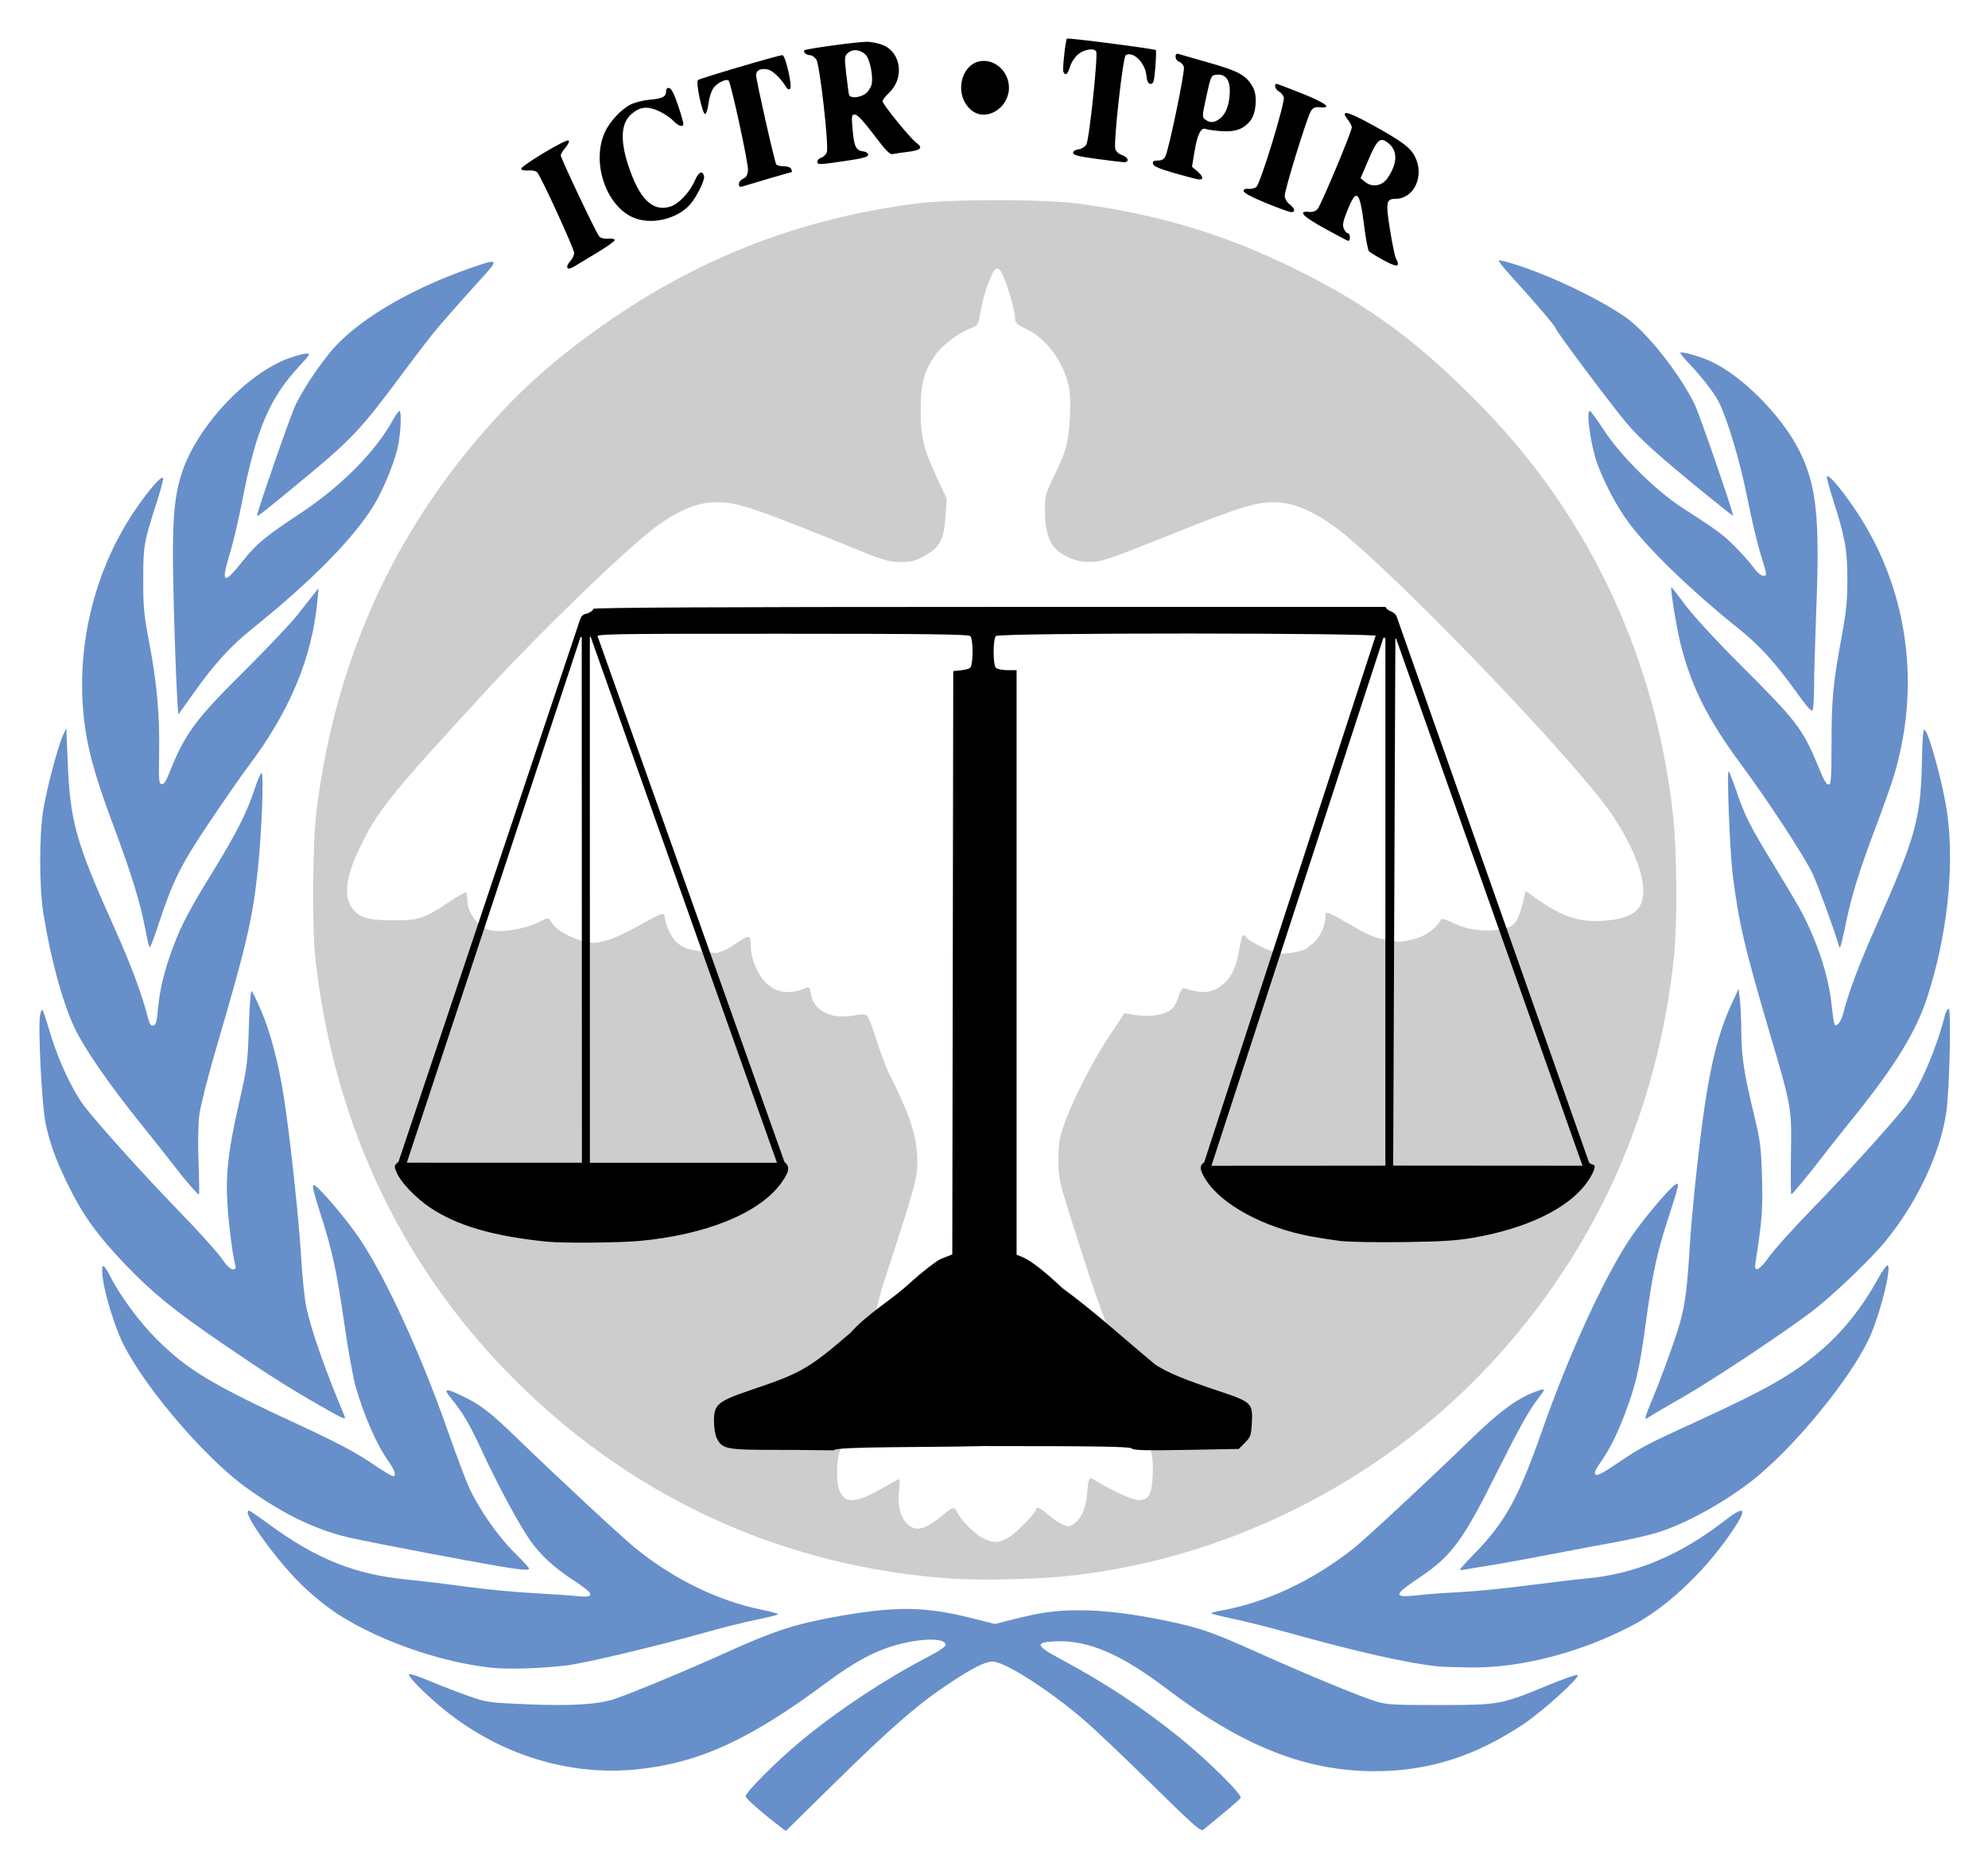 <?xml version="1.0" encoding="UTF-8" standalone="no"?>
<!-- Created with Inkscape (http://www.inkscape.org/) -->
<svg
   xmlns:dc="http://purl.org/dc/elements/1.1/"
   xmlns:cc="http://web.resource.org/cc/"
   xmlns:rdf="http://www.w3.org/1999/02/22-rdf-syntax-ns#"
   xmlns:svg="http://www.w3.org/2000/svg"
   xmlns="http://www.w3.org/2000/svg"
   xmlns:sodipodi="http://sodipodi.sourceforge.net/DTD/sodipodi-0.dtd"
   xmlns:inkscape="http://www.inkscape.org/namespaces/inkscape"
   width="520"
   height="488.96"
   id="svg3219"
   sodipodi:version="0.32"
   inkscape:version="0.45.1"
   version="1.0"
   sodipodi:docbase="C:\Dokumente und Einstellungen\Uwe Pilz\Desktop"
   sodipodi:docname="ICTR-Logo.svg"
   inkscape:output_extension="org.inkscape.output.svg.inkscape">
  <defs
     id="defs3221" />
  <sodipodi:namedview
     id="base"
     pagecolor="#ffffff"
     bordercolor="#666666"
     borderopacity="1.0"
     inkscape:pageopacity="0.0"
     inkscape:pageshadow="2"
     inkscape:zoom="0.98994949"
     inkscape:cx="316.98157"
     inkscape:cy="246.85848"
     inkscape:document-units="px"
     inkscape:current-layer="layer1"
     inkscape:window-width="1280"
     inkscape:window-height="968"
     inkscape:window-x="0"
     inkscape:window-y="22"
     width="520px"
     height="488.96px" />
  <g
     inkscape:label="Ebene 1"
     inkscape:groupmode="layer"
     id="layer1"
     transform="translate(1267.325,-138.336)">
    <g
       id="g7165"
       transform="matrix(0.501,0,0,0.501,-622.079,312.889)">
      <path
         id="path3228"
         d="M -686.229,583.251 C -699.999,569.689 -715.993,554.518 -721.77,549.538 C -739.915,533.895 -763.019,519.064 -769.53,518.879 C -773.532,518.765 -780.147,522.134 -793.692,531.187 C -809.248,541.584 -823.521,554.063 -852.886,582.944 L -877.645,607.294 L -880.08,605.444 C -889.791,598.064 -898.585,590.371 -898.634,589.214 C -898.718,587.218 -882.915,571.333 -870.625,561.061 C -850.961,544.625 -825.381,527.707 -801.692,515.468 C -797.567,513.337 -794.192,510.95 -794.192,510.165 C -794.192,506.506 -806.44,506.501 -819.737,510.155 C -831.131,513.286 -841.907,519.063 -856.192,529.7 C -896.551,559.75 -923.067,571.864 -955.692,575.159 C -990.749,578.699 -1027.111,567.417 -1055.848,544.085 C -1065.865,535.951 -1075.344,526.411 -1074.373,525.44 C -1073.987,525.054 -1069.063,526.678 -1063.432,529.048 C -1057.8,531.419 -1048.746,534.92 -1043.312,536.828 C -1033.757,540.183 -1032.741,540.327 -1012.532,541.169 C -989.311,542.137 -975.289,541.248 -966.692,538.264 C -956.011,534.556 -929.929,523.684 -908.192,513.878 C -883.976,502.954 -873.046,499.374 -852.469,495.626 C -820.742,489.849 -805.359,489.966 -780.699,496.172 L -768.491,499.245 L -758.342,496.693 C -743.913,493.066 -736.751,492.109 -723.977,492.101 C -711.468,492.092 -696.086,493.983 -678.397,497.705 C -660.983,501.368 -655.501,503.291 -630.1,514.647 C -603.609,526.49 -577.909,537.084 -569.192,539.755 C -563.985,541.35 -559.626,541.588 -536.192,541.556 C -504.972,541.513 -504.368,541.403 -479.719,531.226 C -471.759,527.94 -464.809,525.521 -464.275,525.851 C -462.645,526.858 -482.328,544.742 -492.573,551.563 C -517.849,568.389 -542.217,576.087 -570.192,576.083 C -606.223,576.077 -639.171,563.044 -678.589,533.204 C -702.861,514.829 -719.746,507.608 -736.831,508.297 C -747.887,508.743 -747.351,510.513 -733.995,517.668 C -710.764,530.113 -691.966,542.506 -672.192,558.413 C -657.812,569.981 -639.151,588.409 -640.161,590.043 C -640.518,590.619 -644.72,594.317 -649.501,598.26 C -654.281,602.203 -658.867,605.987 -659.692,606.669 C -660.958,607.715 -665.105,604.055 -686.229,583.251 z M -1031.192,522.074 C -1051.529,519.976 -1076.262,512.581 -1096.58,502.523 C -1109.46,496.147 -1117.603,490.59 -1128.119,480.998 C -1141.971,468.363 -1162.563,440.093 -1157.914,440.093 C -1157.486,440.093 -1152.906,443.205 -1147.736,447.008 C -1122.811,465.345 -1102.657,473.417 -1075.16,476.074 C -1068.578,476.71 -1055.092,478.34 -1045.192,479.696 C -1035.292,481.052 -1019.542,482.583 -1010.192,483.097 C -1000.842,483.612 -990.155,484.337 -986.442,484.708 C -977.063,485.645 -977.432,483.699 -987.942,476.816 C -998.557,469.864 -1005.469,463.564 -1010.996,455.805 C -1016.665,447.844 -1027.918,426.972 -1036.281,408.902 C -1042.815,394.783 -1046.002,389.367 -1052.494,381.343 C -1056.609,376.258 -1055.499,376.003 -1046.916,380.064 C -1037.131,384.693 -1032.21,388.476 -1017.692,402.532 C -996.605,422.949 -963.861,453.386 -956.646,459.278 C -936.545,475.692 -913.394,487.047 -890.442,491.751 C -885.63,492.737 -881.692,493.815 -881.692,494.147 C -881.692,494.478 -886.637,495.743 -892.682,496.957 C -898.726,498.172 -910.088,500.98 -917.932,503.198 C -944.695,510.767 -983.176,519.904 -992.692,520.949 C -1007.221,522.545 -1022.339,522.987 -1031.192,522.074 z M -536.692,521.431 C -552.379,519.896 -579.642,513.761 -616.192,503.54 C -624.992,501.079 -637.289,497.987 -643.518,496.67 C -649.748,495.352 -655.081,494.038 -655.37,493.748 C -655.66,493.459 -654.163,492.929 -652.044,492.57 C -627.435,488.405 -602.43,476.757 -580.692,459.333 C -574.085,454.037 -540.816,423.067 -520.692,403.479 C -503.969,387.201 -494.228,380.287 -483.487,377.069 C -480.976,376.316 -481.172,376.77 -486.213,383.387 C -489.689,387.95 -496.482,400.245 -505.088,417.554 C -524.206,456.004 -529.716,463.558 -547.192,475.278 C -560.768,484.382 -560.739,485.693 -546.994,484.173 C -542.153,483.638 -532.342,482.921 -525.192,482.58 C -518.042,482.239 -502.292,480.674 -490.192,479.103 C -478.092,477.531 -464.817,475.957 -460.692,475.605 C -434.506,473.368 -410.922,463.557 -386.964,444.934 C -375.653,436.142 -375.384,439.499 -386.191,454.593 C -400.09,474.006 -418.96,491.3 -435.849,500.105 C -462.975,514.247 -493.85,522.252 -520.042,521.933 C -527.275,521.845 -534.767,521.619 -536.692,521.431 z M -1028.192,468.95 C -1043.361,466.379 -1089.82,457.54 -1103.271,454.665 C -1121.654,450.736 -1138.329,442.921 -1158.199,428.921 C -1181.661,412.39 -1216.129,371.411 -1225.495,348.912 C -1229.636,338.966 -1233.633,324.934 -1234.392,317.686 C -1235.128,310.653 -1233.916,310.744 -1230.241,317.997 C -1225.172,328 -1215.008,341.75 -1206.217,350.497 C -1189.832,366.799 -1177.718,374.065 -1130.349,396.002 C -1112.584,404.228 -1102.075,409.773 -1094.585,414.872 C -1088.751,418.844 -1083.463,422.093 -1082.835,422.093 C -1080.787,422.093 -1081.626,419.191 -1085.075,414.345 C -1091.194,405.749 -1097.714,390.949 -1102.195,375.486 C -1103.523,370.903 -1106.216,356.003 -1108.178,342.373 C -1112.171,314.641 -1114.538,303.843 -1121.008,283.843 C -1124.047,274.451 -1125.056,270.093 -1124.194,270.093 C -1122.2,270.093 -1107.205,287.621 -1099.999,298.375 C -1086.359,318.729 -1067.972,358.859 -1054.08,398.593 C -1049.849,410.693 -1044.862,423.955 -1042.997,428.063 C -1038.002,439.066 -1027.88,453.571 -1019.268,462.068 C -1015.101,466.179 -1011.692,469.892 -1011.692,470.318 C -1011.692,471.411 -1015.557,471.091 -1028.192,468.95 z M -525.692,470.805 C -525.692,470.509 -522.192,466.69 -517.913,462.318 C -502.308,446.375 -494.961,433.08 -483.247,399.593 C -468.934,358.676 -450.41,318.232 -436.527,297.593 C -430.184,288.162 -416.18,271.545 -413.099,269.793 C -410.934,268.563 -411.255,270.012 -417.183,288.242 C -422.919,305.88 -425.197,316.59 -428.669,342.231 C -431.52,363.286 -433.328,371.85 -437.397,383.566 C -442.088,397.071 -446.699,406.859 -451.793,414.12 C -454.887,418.532 -455.73,420.456 -454.921,421.264 C -454.113,422.072 -451.026,420.472 -443.457,415.32 C -431.58,407.236 -428.498,405.616 -401.192,393.113 C -365.533,376.785 -351.912,369.002 -337.578,356.766 C -325.656,346.588 -315.901,334.36 -307.325,318.843 C -305.273,315.13 -303.115,312.093 -302.53,312.093 C -300.083,312.093 -305.496,334.726 -311.145,348.122 C -320.13,369.424 -351.743,408.091 -374.192,425.235 C -389.188,436.687 -408.146,447.001 -422.411,451.467 C -426.932,452.883 -437.057,455.199 -444.911,456.614 C -452.766,458.03 -468.192,460.933 -479.192,463.067 C -490.192,465.201 -503.917,467.695 -509.692,468.609 C -515.467,469.524 -521.43,470.513 -522.942,470.807 C -524.455,471.102 -525.692,471.101 -525.692,470.805 z M -1120.692,385.361 C -1138.543,375.112 -1148.513,368.772 -1171.715,352.915 C -1196.92,335.689 -1208.462,326.295 -1222.664,311.449 C -1236.959,296.505 -1244.647,285.844 -1252.128,270.593 C -1258.917,256.751 -1261.806,248.824 -1264.16,237.58 C -1266.138,228.135 -1268.215,185.706 -1266.926,181.093 C -1265.803,177.076 -1266.151,176.382 -1261.181,192.548 C -1257.129,205.724 -1249.901,221.025 -1244.123,228.654 C -1237.103,237.924 -1213.302,264.348 -1194.733,283.488 C -1184.536,293.998 -1174.43,305.184 -1172.276,308.345 C -1169.759,312.039 -1167.663,314.093 -1166.409,314.093 C -1164.865,314.093 -1164.591,313.624 -1165.094,311.843 C -1166.481,306.933 -1168.622,289.983 -1169.232,279.093 C -1170.088,263.799 -1168.66,251.651 -1163.18,227.593 C -1158.862,208.639 -1158.591,206.558 -1158.002,187.799 C -1157.638,176.224 -1157.01,168.375 -1156.489,168.896 C -1155.999,169.386 -1153.795,173.969 -1151.592,179.081 C -1146.785,190.23 -1142.624,205.948 -1139.809,223.593 C -1136.684,243.179 -1131.892,287.351 -1130.747,307.131 C -1130.188,316.777 -1129.034,328.344 -1128.182,332.835 C -1126,344.338 -1118.521,365.839 -1108.004,390.843 C -1107.129,392.923 -1108.715,392.238 -1120.692,385.361 z M -426.124,384.071 C -420.875,371.626 -413.132,350.38 -410.824,342.093 C -408.117,332.374 -406.986,323.544 -405.705,302.123 C -404.673,284.871 -401.043,250.506 -398.097,230.093 C -394.628,206.057 -390.346,189.665 -383.868,175.628 L -380.192,167.662 L -379.541,173.128 C -379.183,176.134 -378.846,183.822 -378.791,190.212 C -378.68,203.294 -377.351,211.925 -372.115,233.593 C -368.863,247.046 -368.438,250.397 -367.99,266.093 C -367.512,282.801 -367.956,288.615 -371.407,310.843 C -372.237,316.19 -369.39,314.829 -364.083,307.343 C -361.451,303.63 -351.174,292.252 -341.245,282.058 C -322.355,262.665 -297.637,235.251 -291.84,227.267 C -285.097,217.981 -276.838,198.599 -272.698,182.343 C -272.102,180.005 -271.114,178.093 -270.501,178.093 C -269.106,178.093 -270.099,220.904 -271.754,232.093 C -274.93,253.571 -286.891,279.006 -303.305,299.191 C -311.308,309.033 -331.909,328.652 -342.692,336.703 C -359.221,349.043 -394.649,372.509 -409.692,381.082 C -417.667,385.627 -425.08,389.963 -426.165,390.719 C -427.25,391.475 -428.446,392.093 -428.822,392.093 C -429.199,392.093 -427.985,388.483 -426.124,384.071 z M -1188.502,270.572 C -1190.691,268.085 -1194.44,263.472 -1196.833,260.322 C -1199.226,257.171 -1207.636,246.559 -1215.522,236.739 C -1231.551,216.78 -1244.358,198.109 -1249.233,187.593 C -1255.47,174.139 -1261.79,150.695 -1265.33,127.879 C -1267.447,114.239 -1267.466,87.795 -1265.368,74.593 C -1263.619,63.589 -1257.795,41.48 -1255.054,35.44 L -1253.308,31.593 L -1252.6,48.593 C -1251.254,80.922 -1248.56,90.486 -1227.667,137.093 C -1219.372,155.597 -1213.695,170.899 -1210.668,182.906 C -1209.86,186.115 -1209.148,187.135 -1207.887,186.894 C -1206.528,186.633 -1206.042,184.889 -1205.433,178.081 C -1204.513,167.795 -1201.77,156.811 -1197.089,144.674 C -1192.803,133.562 -1188.636,125.753 -1176.41,105.919 C -1164.801,87.086 -1158.821,75.269 -1155.117,63.843 C -1153.556,59.03 -1151.853,55.093 -1151.332,55.093 C -1150.084,55.093 -1151.284,86.099 -1153.264,105.048 C -1155.968,130.917 -1159.161,144.692 -1174.744,197.708 C -1179.128,212.622 -1183.206,228.597 -1183.806,233.208 C -1184.475,238.341 -1184.65,248.089 -1184.258,258.343 C -1183.906,267.555 -1183.821,275.093 -1184.07,275.093 C -1184.319,275.093 -1186.313,273.058 -1188.502,270.572 z M -352.867,254.344 C -352.479,229.517 -352.437,229.754 -364.082,190.369 C -376.868,147.13 -380.329,132.298 -383.283,108.093 C -384.826,95.45 -386.455,53.132 -385.361,54.139 C -385.034,54.439 -383.14,59.36 -381.151,65.073 C -376.641,78.031 -374.316,82.619 -362.142,102.593 C -348.217,125.44 -345.966,129.506 -341.657,139.593 C -336.319,152.09 -332.806,164.851 -331.66,175.907 C -331.124,181.07 -330.423,185.72 -330.1,186.242 C -329.069,187.911 -326.753,185.039 -325.651,180.726 C -322.758,169.405 -317.531,155.525 -308.466,135.093 C -287.214,87.198 -284.954,78.811 -284.417,45.848 C -284.289,38.048 -283.795,32.233 -283.273,32.404 C -280.981,33.156 -273.118,62.061 -271.177,76.871 C -267.478,105.086 -271.431,140.636 -281.799,172.407 C -287.519,189.935 -298.501,207.908 -319.184,233.593 C -325.827,241.843 -333.682,251.743 -336.638,255.593 C -343.94,265.101 -352.083,274.962 -352.692,275.035 C -352.967,275.068 -353.046,265.757 -352.867,254.344 z M -1212.097,136.343 C -1214.544,123.149 -1219.326,107.65 -1228.682,82.593 C -1236.571,61.462 -1240.641,48.004 -1242.709,36.212 C -1249.752,-3.954 -1240.717,-47.146 -1218.197,-80.974 C -1210.514,-92.515 -1202.791,-101.31 -1202.732,-98.586 C -1202.71,-97.585 -1204.243,-91.96 -1206.138,-86.086 C -1212.817,-65.39 -1213.116,-63.675 -1213.139,-45.907 C -1213.158,-31.449 -1212.767,-27.359 -1209.982,-12.856 C -1205.993,7.91 -1204.457,25.246 -1204.848,45.083 C -1205.115,58.622 -1204.952,60.612 -1203.558,60.88 C -1202.434,61.097 -1201.283,59.475 -1199.66,55.39 C -1191.377,34.536 -1186.228,27.509 -1160.61,2.093 C -1148.69,-9.732 -1136.071,-23.054 -1132.565,-27.512 C -1129.06,-31.97 -1125.162,-36.92 -1123.903,-38.512 L -1121.613,-41.407 L -1122.208,-34.907 C -1124.949,-4.951 -1136.679,23.056 -1158.627,52.049 C -1161.768,56.198 -1170.711,69.073 -1178.5,80.659 C -1193.597,103.116 -1197.699,111.345 -1205.263,134.343 C -1207.388,140.805 -1209.389,146.093 -1209.708,146.093 C -1210.028,146.093 -1211.103,141.705 -1212.097,136.343 z M -327.704,146.01 C -327.76,143.941 -338.498,114.17 -341.488,107.79 C -345.642,98.926 -364.802,69.603 -378.534,51.093 C -396.265,27.192 -404.942,9.967 -410.521,-12.407 C -412.718,-21.217 -416.05,-41.907 -415.273,-41.907 C -415.111,-41.907 -411.688,-37.52 -407.666,-32.157 C -403.395,-26.461 -391.172,-13.259 -378.273,-0.407 C -350.7,27.065 -346.72,32.177 -339.662,49.19 C -335.307,59.688 -334.523,61.093 -333.023,61.093 C -331.958,61.093 -331.691,56.946 -331.684,40.343 C -331.675,16.664 -330.908,8.398 -326.515,-15.407 C -323.937,-29.379 -323.384,-34.901 -323.409,-46.407 C -323.444,-61.675 -324.568,-67.798 -331.112,-88.37 C -333.03,-94.4 -334.398,-99.534 -334.152,-99.781 C -332.603,-101.33 -319.937,-84.713 -312.377,-71.211 C -290.712,-32.524 -286.01,13.355 -299.246,56.891 C -300.701,61.677 -304.953,73.693 -308.693,83.593 C -317.294,106.355 -321.324,119.363 -324.266,133.854 C -325.548,140.166 -326.843,145.577 -327.144,145.878 C -327.446,146.18 -327.697,146.239 -327.704,146.01 z M -1196.525,-10.644 C -1198.566,-71.13 -1197.992,-86.016 -1193.026,-101.407 C -1185.19,-125.69 -1158.994,-153.697 -1136.78,-161.539 C -1133.157,-162.818 -1129.128,-163.874 -1127.828,-163.886 C -1125.726,-163.905 -1126.133,-163.191 -1131.475,-157.481 C -1147.272,-140.593 -1154.344,-123.884 -1161.573,-86.367 C -1163.273,-77.545 -1166.015,-65.845 -1167.667,-60.367 C -1172.768,-43.447 -1171.477,-42.597 -1160.893,-55.907 C -1154.032,-64.535 -1149.005,-68.691 -1131.496,-80.209 C -1110.05,-94.317 -1092.002,-112.453 -1082.809,-129.132 C -1081.37,-131.742 -1079.855,-133.885 -1079.442,-133.893 C -1078.103,-133.918 -1078.65,-121.99 -1080.326,-114.604 C -1082.179,-106.442 -1088.047,-92.305 -1092.783,-84.597 C -1103.451,-67.232 -1125.216,-45.168 -1156.482,-20.02 C -1167.79,-10.925 -1176.211,-1.644 -1186.979,13.593 C -1190.866,19.093 -1194.333,23.936 -1194.683,24.356 C -1195.033,24.776 -1195.862,9.026 -1196.525,-10.644 z M -349.692,13.298 C -360.817,-2.255 -369.262,-11.544 -380.304,-20.372 C -404.313,-39.567 -426.756,-61.184 -437.447,-75.414 C -443.551,-83.539 -450.389,-96.38 -454.008,-106.514 C -457.416,-116.056 -459.939,-133.907 -457.88,-133.907 C -457.433,-133.907 -454.209,-129.52 -450.714,-124.157 C -441.858,-110.565 -423.696,-92.541 -409.692,-83.447 C -390.339,-70.879 -388.733,-69.699 -382.265,-63.294 C -378.722,-59.786 -374.367,-54.889 -372.588,-52.411 C -370.778,-49.891 -368.547,-47.907 -367.523,-47.907 C -365.17,-47.907 -365.154,-47.766 -368.745,-59.254 C -370.424,-64.626 -373.55,-77.883 -375.69,-88.714 C -379.419,-107.586 -386.089,-129.883 -390.72,-138.961 C -393.014,-143.457 -399.989,-152.367 -406.514,-159.134 C -409.021,-161.734 -410.853,-164.08 -410.586,-164.347 C -409.882,-165.051 -400.963,-162.563 -395.45,-160.124 C -378.634,-152.685 -357.353,-131.233 -348.132,-112.426 C -339.701,-95.229 -337.826,-78.182 -339.514,-34.065 C -340.181,-16.653 -340.75,2.768 -340.779,9.093 C -340.809,15.418 -341.139,21.311 -341.513,22.188 C -342.014,23.364 -344.163,21.028 -349.692,13.298 z M -1153.692,-79.305 C -1153.692,-81.433 -1135.904,-132.531 -1133.495,-137.323 C -1129.321,-145.626 -1123.215,-154.912 -1115.865,-164.133 C -1103.054,-180.205 -1075.132,-197.045 -1042.345,-208.475 C -1027.419,-213.678 -1027.131,-213.379 -1036.834,-202.764 C -1041.431,-197.735 -1047.383,-191.098 -1050.06,-188.014 C -1052.738,-184.93 -1056.906,-180.157 -1059.324,-177.407 C -1061.741,-174.657 -1069.97,-163.982 -1077.611,-153.685 C -1099.04,-124.804 -1104.062,-119.41 -1128.028,-99.532 C -1149.876,-81.41 -1153.692,-78.403 -1153.692,-79.305 z M -396.234,-89.535 C -421.537,-110.123 -431.769,-119.305 -438.875,-127.802 C -447.382,-137.974 -475.692,-175.811 -475.692,-177.01 C -475.692,-177.936 -486.072,-190.12 -498.086,-203.296 C -502.428,-208.057 -505.753,-212.18 -505.475,-212.458 C -505.198,-212.735 -501.288,-211.799 -496.788,-210.377 C -478.42,-204.575 -453.093,-192.466 -439.254,-182.869 C -428.352,-175.31 -411.008,-153.472 -403.149,-137.408 C -400.654,-132.309 -382.542,-79.774 -383.08,-79.199 C -383.187,-79.085 -389.106,-83.736 -396.234,-89.535 z "
         style="fill:#678fca;fill-opacity:1"
         sodipodi:nodetypes="cssscccssssssssssssssscccssssssssssssssssccssssssssssssssssssssccssssssssssssssssssccsssssssssssssssssssccsssssssssssssssssssssccssssssssssssssssssssccssscccsssssssssssssssccssssscccsssssssssssssccsssssssssssssssssccsssssssssssscccssssccssssssssssssssssssccsssssssssssssssccsssssssssssssssssssccssssssssccssssssssc" />
      <path
         sodipodi:nodetypes="ccccsssssssssssssssssssscccsssssssssssssccssscccssscccssssssssscccssssssssscssssssssscccssscccsssssssscssssscsccscscsssssssssssssc"
         style="fill:#cdcdcd;fill-opacity:1"
         d="M -498.54,134.695 C -494.676,132.586 -492.761,122.113 -492.497,121.349 L -491.415,116.609 L -486.432,120.172 C -472.275,130.296 -463.2,133.233 -449.587,132.099 C -435.516,130.927 -429.95,126.543 -429.95,116.631 C -429.95,106.848 -435.973,92.211 -446.406,76.645 C -463.354,51.357 -549.663,-39.157 -584.861,-68.556 C -597.924,-79.466 -610.079,-85.527 -620.198,-86.176 C -630.947,-86.866 -639.364,-84.342 -678.323,-68.741 C -708.409,-56.693 -712.881,-55.167 -718.323,-55.095 C -722.703,-55.037 -725.953,-55.678 -729.723,-57.345 C -739.101,-61.492 -742.153,-67.432 -742.344,-81.911 C -742.444,-89.499 -742.21,-90.4 -737.801,-99.411 C -735.244,-104.636 -732.408,-111.386 -731.498,-114.411 C -729.25,-121.885 -728.373,-139.394 -729.884,-146.63 C -732.577,-159.523 -741.645,-171.756 -752.219,-176.758 C -757.14,-179.086 -757.95,-179.857 -757.95,-182.21 C -757.95,-185.684 -761.211,-197.523 -763.891,-203.774 C -765.338,-207.151 -766.436,-208.464 -767.621,-208.235 C -769.77,-207.82 -774.393,-195.418 -776.003,-185.75 C -777.189,-178.628 -777.218,-178.58 -781.322,-177.007 C -787.762,-174.539 -796.489,-167.821 -799.853,-162.743 C -805.68,-153.946 -807.207,-148.201 -807.251,-134.911 C -807.3,-120.375 -805.905,-114.474 -798.815,-99.217 L -793.671,-88.147 L -794.234,-79.529 C -795.105,-66.206 -797.207,-62.433 -806.45,-57.597 C -810.458,-55.499 -812.766,-54.996 -818.086,-55.062 C -824.002,-55.134 -826.936,-56.044 -845.086,-63.431 C -896.031,-84.165 -904.757,-86.949 -916.4,-86.187 C -925.129,-85.615 -935.238,-81.163 -945.61,-73.323 C -962.162,-60.811 -1005.538,-18.863 -1034.998,13.123 C -1084.689,67.075 -1091.156,75.154 -1100.48,94.926 C -1107.722,110.284 -1108.636,120.242 -1103.377,126.493 C -1099.828,130.711 -1095.047,131.962 -1082.449,131.969 C -1069.292,131.977 -1066.436,131.049 -1053.961,122.705 C -1049.086,119.444 -1044.839,117.033 -1044.523,117.349 C -1044.208,117.664 -1043.949,119.445 -1043.949,121.305 C -1043.949,125.588 -1041.928,129.728 -1038.396,133.367 C -1036.982,134.823 -1036.636,135.109 -1034.578,136.172 C -1030.902,137.773 -1028.912,137.449 -1027.079,137.589 C -1020.724,137.589 -1011.78,135.537 -1006.521,132.872 C -1001.713,130.436 -1001.472,130.409 -1000.481,132.204 C -997.861,136.952 -992.636,139.493 -987.206,141.601 C -983.962,142.86 -983.262,143.03 -980.26,143.533 C -976.482,143.959 -974.45,143.22 -974.45,143.22 L -969.95,142.069 C -967.475,141.435 -960.05,137.909 -953.45,134.233 C -943.338,128.6 -941.398,127.827 -941.124,129.319 C -939.373,138.831 -935.379,144.627 -929.15,146.696 C -927.115,147.372 -922.823,148.187 -919.613,148.507 L -913.776,149.089 L -908.328,147.089 C -907.419,146.539 -904.528,144.647 -901.902,142.884 C -896.757,139.429 -895.95,139.764 -895.95,145.355 C -895.95,151.665 -892.596,159.995 -888.344,164.247 C -882.552,170.039 -875.744,170.957 -866.799,167.153 C -865.464,166.586 -865.011,167.266 -864.428,170.719 C -862.976,179.308 -853.706,183.819 -842.048,181.608 C -838.269,180.891 -836.273,180.906 -835.367,181.658 C -833.108,183.533 -828.172,203.071 -824.002,211.375 C -813.532,232.222 -809.883,242.645 -809.12,253.875 C -808.428,264.073 -809.349,268.045 -820.128,301.331 L -827.562,324.287 L -847.96,402.839 C -847.966,403.527 -848.641,406.298 -849.46,408.998 C -851.516,415.774 -851.389,426.203 -849.198,430.589 C -846.221,436.549 -840.617,436.027 -827.629,428.58 C -822.842,425.835 -818.693,423.589 -818.41,423.589 C -818.126,423.589 -818.181,426.402 -818.531,429.839 C -819.311,437.489 -817.849,443.417 -814.311,446.955 C -809.963,451.303 -804.931,450.088 -795.77,442.477 C -790.334,437.96 -789.632,437.808 -788.23,440.839 C -786.31,444.988 -779.016,452.347 -774.712,454.478 C -769.033,457.289 -766.21,457.14 -760.863,453.749 C -756.656,451.081 -746.95,441.04 -746.95,439.356 C -746.95,437.659 -744.483,438.778 -740.71,442.186 C -738.52,444.165 -735.133,446.45 -733.183,447.265 C -729.922,448.627 -729.429,448.594 -727.043,446.853 C -723.321,444.137 -721.044,438.904 -720.369,431.519 C -719.498,422 -719.576,422.088 -714.707,425.1 C -706.7,430.054 -696.508,434.589 -693.383,434.589 C -688.092,434.589 -686.503,431.732 -686.101,421.5 C -685.853,415.199 -686.216,411.254 -687.351,407.926 C -688.23,405.345 -688.95,402.863 -688.95,402.411 L -716.45,325.573 L -719.225,317.331 C -720.751,312.798 -724.988,299.639 -728.64,288.089 C -734.968,268.075 -735.28,266.62 -735.298,257.089 C -735.313,248.803 -734.855,245.755 -732.628,239.304 C -728.266,226.67 -717.778,205.984 -709.03,192.758 L -700.873,180.426 L -696.661,181.15 C -687.384,182.745 -678.829,181.324 -675.489,177.633 C -674.553,176.598 -673.194,173.802 -672.469,171.42 C -671.745,169.038 -670.631,167.21 -669.993,167.359 C -669.355,167.507 -666.929,168.137 -664.602,168.759 C -658.842,170.3 -653.624,169.12 -649.261,165.29 C -644.754,161.332 -642.389,156.134 -640.846,146.792 C -640.192,142.83 -639.327,139.589 -638.925,139.589 C -638.523,139.589 -637.577,140.335 -636.822,141.247 C -635.007,143.441 -624.054,148.587 -621.2,148.588 C -618.487,149.585 -617.737,149.419 -614.133,149.019 C -613.296,148.926 -609.899,148.253 -607.714,147.608 C -605.529,146.963 -604.202,145.145 -602.728,144.179 C -599.427,142.017 -595.95,135.084 -595.95,130.666 C -595.95,126.677 -596.255,126.59 -582.515,134.505 C -572.4,140.332 -569.248,141.515 -563.344,142.02 C -563.344,142.02 -560.451,142.969 -557.908,143.089 C -555.366,143.209 -553.174,142.5 -553.174,142.5 L -548.866,141.569 C -543.969,140.394 -536.859,135.061 -535.826,131.788 C -535.518,130.812 -533.975,131.146 -529.655,133.124 C -519.612,138.374 -505.281,138.374 -498.54,134.695 z M -791.375,475.544 C -876.976,469.639 -954.425,434.983 -1015.827,375.109 C -1076.695,315.756 -1113.136,240.364 -1123.14,153.089 C -1125.07,136.254 -1124.755,91.212 -1122.589,74.089 C -1112.754,-3.631 -1082.64,-70.334 -1031.709,-127.213 C -1014.964,-145.913 -999.086,-160.041 -976.796,-176.071 C -925.895,-212.676 -872.737,-233.771 -810.45,-242.083 C -791.875,-244.562 -742.72,-244.552 -724.45,-242.066 C -682.268,-236.327 -648.314,-226.053 -611.45,-207.875 C -572.829,-188.831 -546.97,-169.722 -513.917,-135.799 C -457.594,-77.994 -423.18,-4.109 -414.318,78.035 C -412.408,95.738 -412.167,133.617 -413.86,150.089 C -422.286,232.066 -455.151,305.032 -510.213,364.007 C -568.292,426.212 -649.768,466.531 -733.45,474.477 C -750.023,476.05 -776.863,476.545 -791.375,475.544 z "
         id="path2237" />
      <path
         sodipodi:nodetypes="csssccccccssssscssssscccssssccccccsscccsccccssccccccccccccssccssccccccccccscsssssccsssssssssssssccsssssssssssssssssccscccccsssssssssssssssccssssssssssssccsssssssssssssssssccsssssssssssscccsccssssccssssssssssssssssssccsssssccssssssssssssssssccssc"
         style="fill:#000000;fill-opacity:1"
         d="M -880.202,408.379 C -908.842,408.379 -910.723,408.043 -913.635,402.411 C -914.507,400.726 -915.152,396.872 -915.152,393.351 C -915.152,384.44 -913.37,383.012 -894.152,376.524 C -869.677,368.26 -865.403,365.773 -843.902,347.281 C -834.54,336.815 -822.292,330.138 -812.269,320.719 C -806.43,315.48 -799.516,310.104 -796.905,308.771 L -790.73,306.348 L -790.223,1.879 L -787.172,1.56 C -784.707,1.385 -782.12,0.767 -781.422,0.187 C -779.755,-1.196 -779.698,-14.767 -781.352,-16.421 C -782.269,-17.338 -805.417,-17.621 -879.446,-17.621 C -974.909,-17.621 -976.347,-17.592 -976.853,-15.657 C -977.309,-13.912 -977.015,-14.949 -978.687,-15.817 C -980.171,-16.587 -980.754,-15.066 -981.893,-14.677 C -983.119,-15.151 -984.132,-14.418 -984.152,-15.121 C -984.215,-17.277 -985.935,-14.676 -986.874,-14.228 C -987.481,-13.938 -987.268,-17.398 -985.138,-24.731 C -984.104,-28.292 -982.196,-27.736 -980.652,-28.439 C -979.277,-29.066 -978.152,-30.038 -978.152,-30.6 C -978.152,-31.292 -911.459,-31.621 -771.393,-31.621 L -564.633,-31.621 C -563.565,-30.678 -564.752,-30.861 -562.035,-29.428 C -557.014,-28.272 -557.152,-16.802 -557.152,-15.679 C -557.152,-14.496 -566.661,-15.135 -567.452,-16.371 C -568.595,-18.158 -766.166,-18.207 -767.952,-16.421 C -769.545,-14.829 -769.545,-1.414 -767.952,0.179 C -767.292,0.839 -764.592,1.379 -761.952,1.379 L -757.152,1.379 L -757.152,306.481 L -753.807,307.879 C -749.72,309.586 -742.345,315.345 -733.211,323.962 C -716.314,336.285 -700.988,350.419 -684.657,363.918 C -677.977,368.192 -669.866,371.572 -652.152,377.464 C -634.4,383.368 -633.809,383.92 -634.324,394.11 C -634.659,400.746 -634.974,401.662 -637.939,404.629 L -641.186,407.879 L -668.543,408.379 C -689.668,408.765 -696.165,408.594 -697.065,407.629 C -697.978,406.65 -714.8,406.379 -774.635,406.379 C -800.622,407.12 -852.475,406.496 -852.595,408.601 C -880.428,408.296 -872.419,408.407 -880.202,408.379 z M -1002.152,299.708 C -1030.532,296.861 -1049.591,291.273 -1063.743,281.652 C -1071.018,276.706 -1078.765,268.55 -1080.789,263.706 C -1082.253,260.201 -1082.221,260.004 -1079.857,257.977 L -985.12,-24.887 L -982.556,-22.754 L -1075.52,258.469 L -984.104,258.496 L -984.2,-19.395 C -984.964,-21.347 -981.527,-22.965 -979.962,-22.893 L -979.94,258.51 L -882.269,258.518 L -980.428,-18.518 C -981.983,-22.021 -978.204,-22.949 -977.11,-19.664 L -878.378,258.024 C -875.349,260.627 -875.738,263.127 -880.114,269.167 C -891.417,284.771 -919.302,296.127 -954.152,299.319 C -964.768,300.291 -993.977,300.528 -1002.152,299.708 z M -588.152,299.322 C -592.277,298.812 -599.334,297.707 -603.834,296.867 C -627.945,292.366 -650.105,280.406 -658.312,267.465 C -661.651,262.2 -661.856,260.122 -659.219,258.251 L -567.295,-23.974 C -566.438,-27.277 -561.717,-27.779 -563.439,-22.282 L -655.438,260.084 L -564.627,260.032 L -564.621,-19.101 L -559.394,-17.452 L -560.546,259.99 L -461.696,260.063 L -563.441,-27.6 C -564.254,-28.345 -563.627,-29.503 -562.682,-29.401 C -561.609,-29.285 -559.905,-28.78 -558.818,-26.85 L -458.374,258.093 C -458.02,259.096 -456.393,259.465 -455.813,259.658 C -454.32,260.156 -456.697,265.53 -460.534,270.334 C -470.663,283.011 -491.363,292.787 -518.132,297.534 C -527.218,299.146 -535.039,299.649 -555.152,299.914 C -569.177,300.099 -584.027,299.833 -588.152,299.322 z M -991.678,-208.663 C -992.054,-209.271 -991.414,-210.778 -990.257,-212.01 C -989.099,-213.242 -988.152,-215.223 -988.152,-216.412 C -988.152,-218.527 -1005.235,-255.812 -1007.399,-258.418 C -1008.033,-259.182 -1009.963,-259.609 -1011.979,-259.43 C -1013.895,-259.26 -1015.633,-259.617 -1015.841,-260.222 C -1016.319,-261.612 -992.491,-275.949 -991.116,-275.099 C -990.513,-274.726 -991.126,-273.253 -992.626,-271.47 C -994.015,-269.819 -995.15,-267.94 -995.147,-267.295 C -995.14,-265.783 -976.778,-227.081 -975.12,-225.082 C -974.354,-224.16 -972.576,-223.678 -970.557,-223.846 C -968.737,-223.997 -967.114,-223.705 -966.95,-223.195 C -966.786,-222.686 -970.702,-219.828 -975.652,-216.844 C -980.602,-213.861 -986.079,-210.55 -987.823,-209.488 C -990.003,-208.16 -991.207,-207.902 -991.678,-208.663 z M -566.41,-213.046 C -569.577,-214.801 -572.624,-216.693 -573.181,-217.25 C -573.738,-217.807 -574.913,-224.081 -575.793,-231.192 C -578.001,-249.043 -579.74,-250.431 -584.593,-238.221 C -586.806,-232.653 -587.129,-230.867 -586.265,-228.971 C -585.677,-227.679 -584.735,-226.621 -584.173,-226.621 C -583.612,-226.621 -583.152,-225.721 -583.152,-224.621 C -583.152,-223.521 -583.49,-222.643 -583.902,-222.669 C -584.315,-222.695 -589.827,-225.571 -596.152,-229.059 C -607.665,-235.41 -610.563,-238.412 -604.606,-237.817 C -602.621,-237.619 -601.016,-238.142 -600,-239.317 C -598.211,-241.387 -582.152,-279.699 -582.152,-281.898 C -582.152,-282.697 -583.11,-284.569 -584.281,-286.058 C -588.288,-291.152 -584.674,-290.455 -572.479,-283.782 C -556.31,-274.934 -551.65,-271.518 -549.2,-266.716 C -544.084,-256.688 -549.561,-244.691 -559.28,-244.636 C -564.213,-244.608 -564.512,-242.973 -562.221,-228.584 C -561.07,-221.358 -559.684,-214.615 -559.14,-213.6 C -556.553,-208.764 -558.429,-208.622 -566.41,-213.046 z M -563.427,-255.53 C -558.085,-263.483 -558.089,-270.009 -563.438,-273.991 C -567.422,-276.958 -568.946,-275.558 -573.614,-264.645 L -577.576,-255.383 L -575.192,-253.452 C -571.425,-250.402 -566.258,-251.315 -563.427,-255.53 z M -955.482,-234.189 C -970.749,-239.055 -979.516,-262.683 -972.199,-279.244 C -969.781,-284.715 -963.733,-291.284 -958.793,-293.805 C -956.595,-294.926 -952.064,-296.078 -948.724,-296.365 C -942.007,-296.943 -940.152,-297.906 -940.152,-300.817 C -940.152,-302.098 -939.582,-302.657 -938.492,-302.445 C -937.399,-302.232 -935.862,-299.233 -933.992,-293.667 C -932.43,-289.016 -931.152,-284.629 -931.152,-283.917 C -931.152,-281.727 -933.637,-282.474 -936.583,-285.549 C -938.125,-287.159 -941.62,-289.437 -944.349,-290.611 C -950.147,-293.105 -953.745,-292.676 -958.157,-288.964 C -963.673,-284.323 -964.263,-275.381 -959.926,-262.17 C -954.16,-244.605 -947.281,-237.768 -938.134,-240.509 C -933.601,-241.867 -927.764,-248.027 -925.082,-254.285 C -923.182,-258.718 -920.983,-259.66 -920.334,-256.318 C -919.909,-254.127 -924.636,-244.822 -927.974,-241.278 C -934.474,-234.378 -946.417,-231.3 -955.482,-234.189 z M -627.152,-242.52 C -634.298,-245.456 -638.652,-247.789 -638.652,-248.683 C -638.652,-249.628 -637.793,-250.022 -636.147,-249.832 C -634.769,-249.673 -632.902,-250.123 -631.998,-250.832 C -629.856,-252.511 -616.84,-295.062 -617.669,-297.675 C -618.009,-298.747 -619.157,-300.089 -620.22,-300.658 C -622.073,-301.649 -622.957,-304.617 -621.402,-304.625 C -620.99,-304.627 -614.896,-302.321 -607.86,-299.5 C -595.631,-294.597 -592.033,-291.743 -598.941,-292.427 C -601.277,-292.658 -602.394,-292.17 -603.511,-290.427 C -605.453,-287.397 -617.152,-249.543 -617.152,-246.288 C -617.152,-244.789 -616.138,-242.969 -614.652,-241.8 C -611.745,-239.514 -611.392,-237.583 -613.902,-237.708 C -614.865,-237.756 -620.827,-239.922 -627.152,-242.52 z M -902.152,-252.317 C -902.152,-253.323 -901.14,-254.591 -899.902,-255.134 C -898.279,-255.846 -897.58,-257.097 -897.394,-259.621 C -897.138,-263.097 -906.228,-305.031 -907.517,-306.32 C -908.688,-307.491 -913.371,-305.225 -915.392,-302.509 C -916.462,-301.072 -917.633,-297.509 -917.995,-294.591 C -918.356,-291.673 -919.141,-289.123 -919.74,-288.924 C -921.132,-288.462 -924.778,-305.408 -923.542,-306.598 C -922.642,-307.465 -881.447,-319.621 -879.411,-319.621 C -877.855,-319.621 -874.115,-303.403 -875.376,-302.121 C -876.028,-301.458 -876.745,-301.762 -877.506,-303.026 C -880.077,-307.297 -884.325,-311.448 -886.748,-312.056 C -890.584,-313.019 -893.152,-311.852 -893.152,-309.148 C -893.152,-306.532 -883.561,-264.091 -882.629,-262.583 C -882.302,-262.054 -880.534,-261.621 -878.7,-261.621 C -876.659,-261.621 -875.143,-261.04 -874.79,-260.121 C -874.474,-259.296 -874.353,-258.621 -874.522,-258.621 C -874.836,-258.621 -896.405,-252.311 -900.105,-251.136 C -901.659,-250.643 -902.152,-250.928 -902.152,-252.317 z M -674.645,-258.019 C -682.632,-260.323 -685.728,-261.66 -685.968,-262.906 C -686.219,-264.209 -685.599,-264.621 -683.386,-264.621 C -681.296,-264.621 -680.17,-265.288 -679.399,-266.979 C -677.475,-271.201 -669.212,-311.133 -669.798,-313.375 C -670.111,-314.574 -671.219,-315.825 -672.26,-316.156 C -673.301,-316.486 -674.152,-317.656 -674.152,-318.756 C -674.152,-320.377 -673.726,-320.619 -671.902,-320.034 C -670.665,-319.637 -664.376,-317.834 -657.928,-316.026 C -640.905,-311.254 -636.986,-309.068 -633.552,-302.429 C -631.422,-298.309 -632.085,-289.545 -634.809,-285.83 C -638.214,-281.184 -642.777,-279.435 -650.152,-279.948 C -653.727,-280.196 -657.406,-280.71 -658.328,-281.089 C -660.856,-282.129 -662.797,-278.272 -664.284,-269.254 L -665.581,-261.387 L -662.867,-259.052 C -659.758,-256.378 -659.354,-254.57 -661.902,-254.735 C -662.865,-254.797 -668.599,-256.275 -674.645,-258.019 z M -650.859,-286.637 C -647.763,-289.072 -645.943,-294.179 -645.844,-300.703 C -645.752,-306.796 -648.126,-309.858 -652.601,-309.42 C -655.629,-309.124 -655.67,-309.04 -658.044,-298.212 C -660.354,-287.68 -660.373,-287.256 -658.603,-285.962 C -656.049,-284.094 -653.848,-284.286 -650.859,-286.637 z M -861.152,-264.054 C -861.152,-264.842 -860.226,-265.78 -859.095,-266.139 C -857.963,-266.499 -856.678,-267.766 -856.24,-268.957 C -855.075,-272.117 -859.882,-314.56 -861.723,-317.369 C -862.534,-318.608 -864.061,-319.621 -865.116,-319.621 C -866.95,-319.621 -868.808,-321.299 -867.938,-322.169 C -867.168,-322.939 -840.079,-326.621 -835.347,-326.599 C -832.765,-326.587 -828.769,-325.723 -826.468,-324.678 C -817.279,-320.506 -815.841,-307.423 -823.751,-299.963 C -825.622,-298.199 -827.152,-296.222 -827.152,-295.569 C -827.152,-293.983 -812.552,-276.08 -809.365,-273.758 C -805.892,-271.228 -807.127,-269.975 -813.889,-269.164 C -817.059,-268.784 -820.568,-268.257 -821.688,-267.993 C -823.327,-267.606 -825.277,-269.572 -831.682,-278.067 C -836.9,-284.987 -840.295,-288.621 -841.543,-288.621 C -843.301,-288.621 -843.397,-288.05 -842.807,-281.072 C -842.042,-272.021 -841.037,-269.856 -837.402,-269.438 C -835.779,-269.251 -834.652,-268.513 -834.652,-267.636 C -834.652,-266.507 -837.407,-265.746 -846.152,-264.461 C -860.635,-262.332 -861.152,-262.318 -861.152,-264.054 z M -835.918,-299.591 C -834.541,-300.674 -833.142,-302.923 -832.809,-304.589 C -831.977,-308.745 -833.818,-317.739 -835.922,-319.801 C -838.701,-322.523 -842.475,-322.996 -844.967,-320.933 C -847.087,-319.178 -847.121,-318.825 -846.084,-309.621 C -845.494,-304.396 -844.833,-299.559 -844.614,-298.871 C -844.001,-296.951 -838.718,-297.388 -835.918,-299.591 z M -715.652,-265.519 C -724.901,-266.766 -727.652,-267.479 -727.652,-268.629 C -727.652,-269.517 -726.529,-270.25 -724.88,-270.44 C -723.356,-270.615 -721.496,-271.74 -720.749,-272.94 C -719.235,-275.369 -714.544,-319.828 -715.618,-321.566 C -716.812,-323.498 -721.936,-322.674 -725.057,-320.048 C -726.74,-318.632 -728.645,-315.707 -729.292,-313.548 C -730.492,-309.543 -731.806,-308.556 -732.731,-310.966 C -733.281,-312.4 -731.647,-327.46 -730.856,-328.251 C -730.332,-328.775 -685.139,-322.941 -684.46,-322.262 C -684.224,-322.026 -684.345,-317.96 -684.729,-313.227 C -685.315,-306 -685.705,-304.621 -687.16,-304.621 C -688.475,-304.621 -689.016,-305.722 -689.408,-309.197 C -690.155,-315.829 -696.456,-321.906 -700.19,-319.598 C -701.635,-318.705 -706.563,-274.602 -705.643,-270.807 C -705.304,-269.41 -703.907,-268.083 -702.117,-267.459 C -698.615,-266.239 -698.097,-263.556 -701.402,-263.761 C -702.64,-263.838 -709.052,-264.629 -715.652,-265.519 z M -780.537,-290.71 C -790.558,-298.592 -786.193,-316.63 -774.267,-316.618 C -767.152,-316.61 -761.152,-310.208 -761.152,-302.621 C -761.152,-292.001 -772.957,-284.747 -780.537,-290.71 z "
         id="path2235" />
    </g>
  </g>
</svg>
